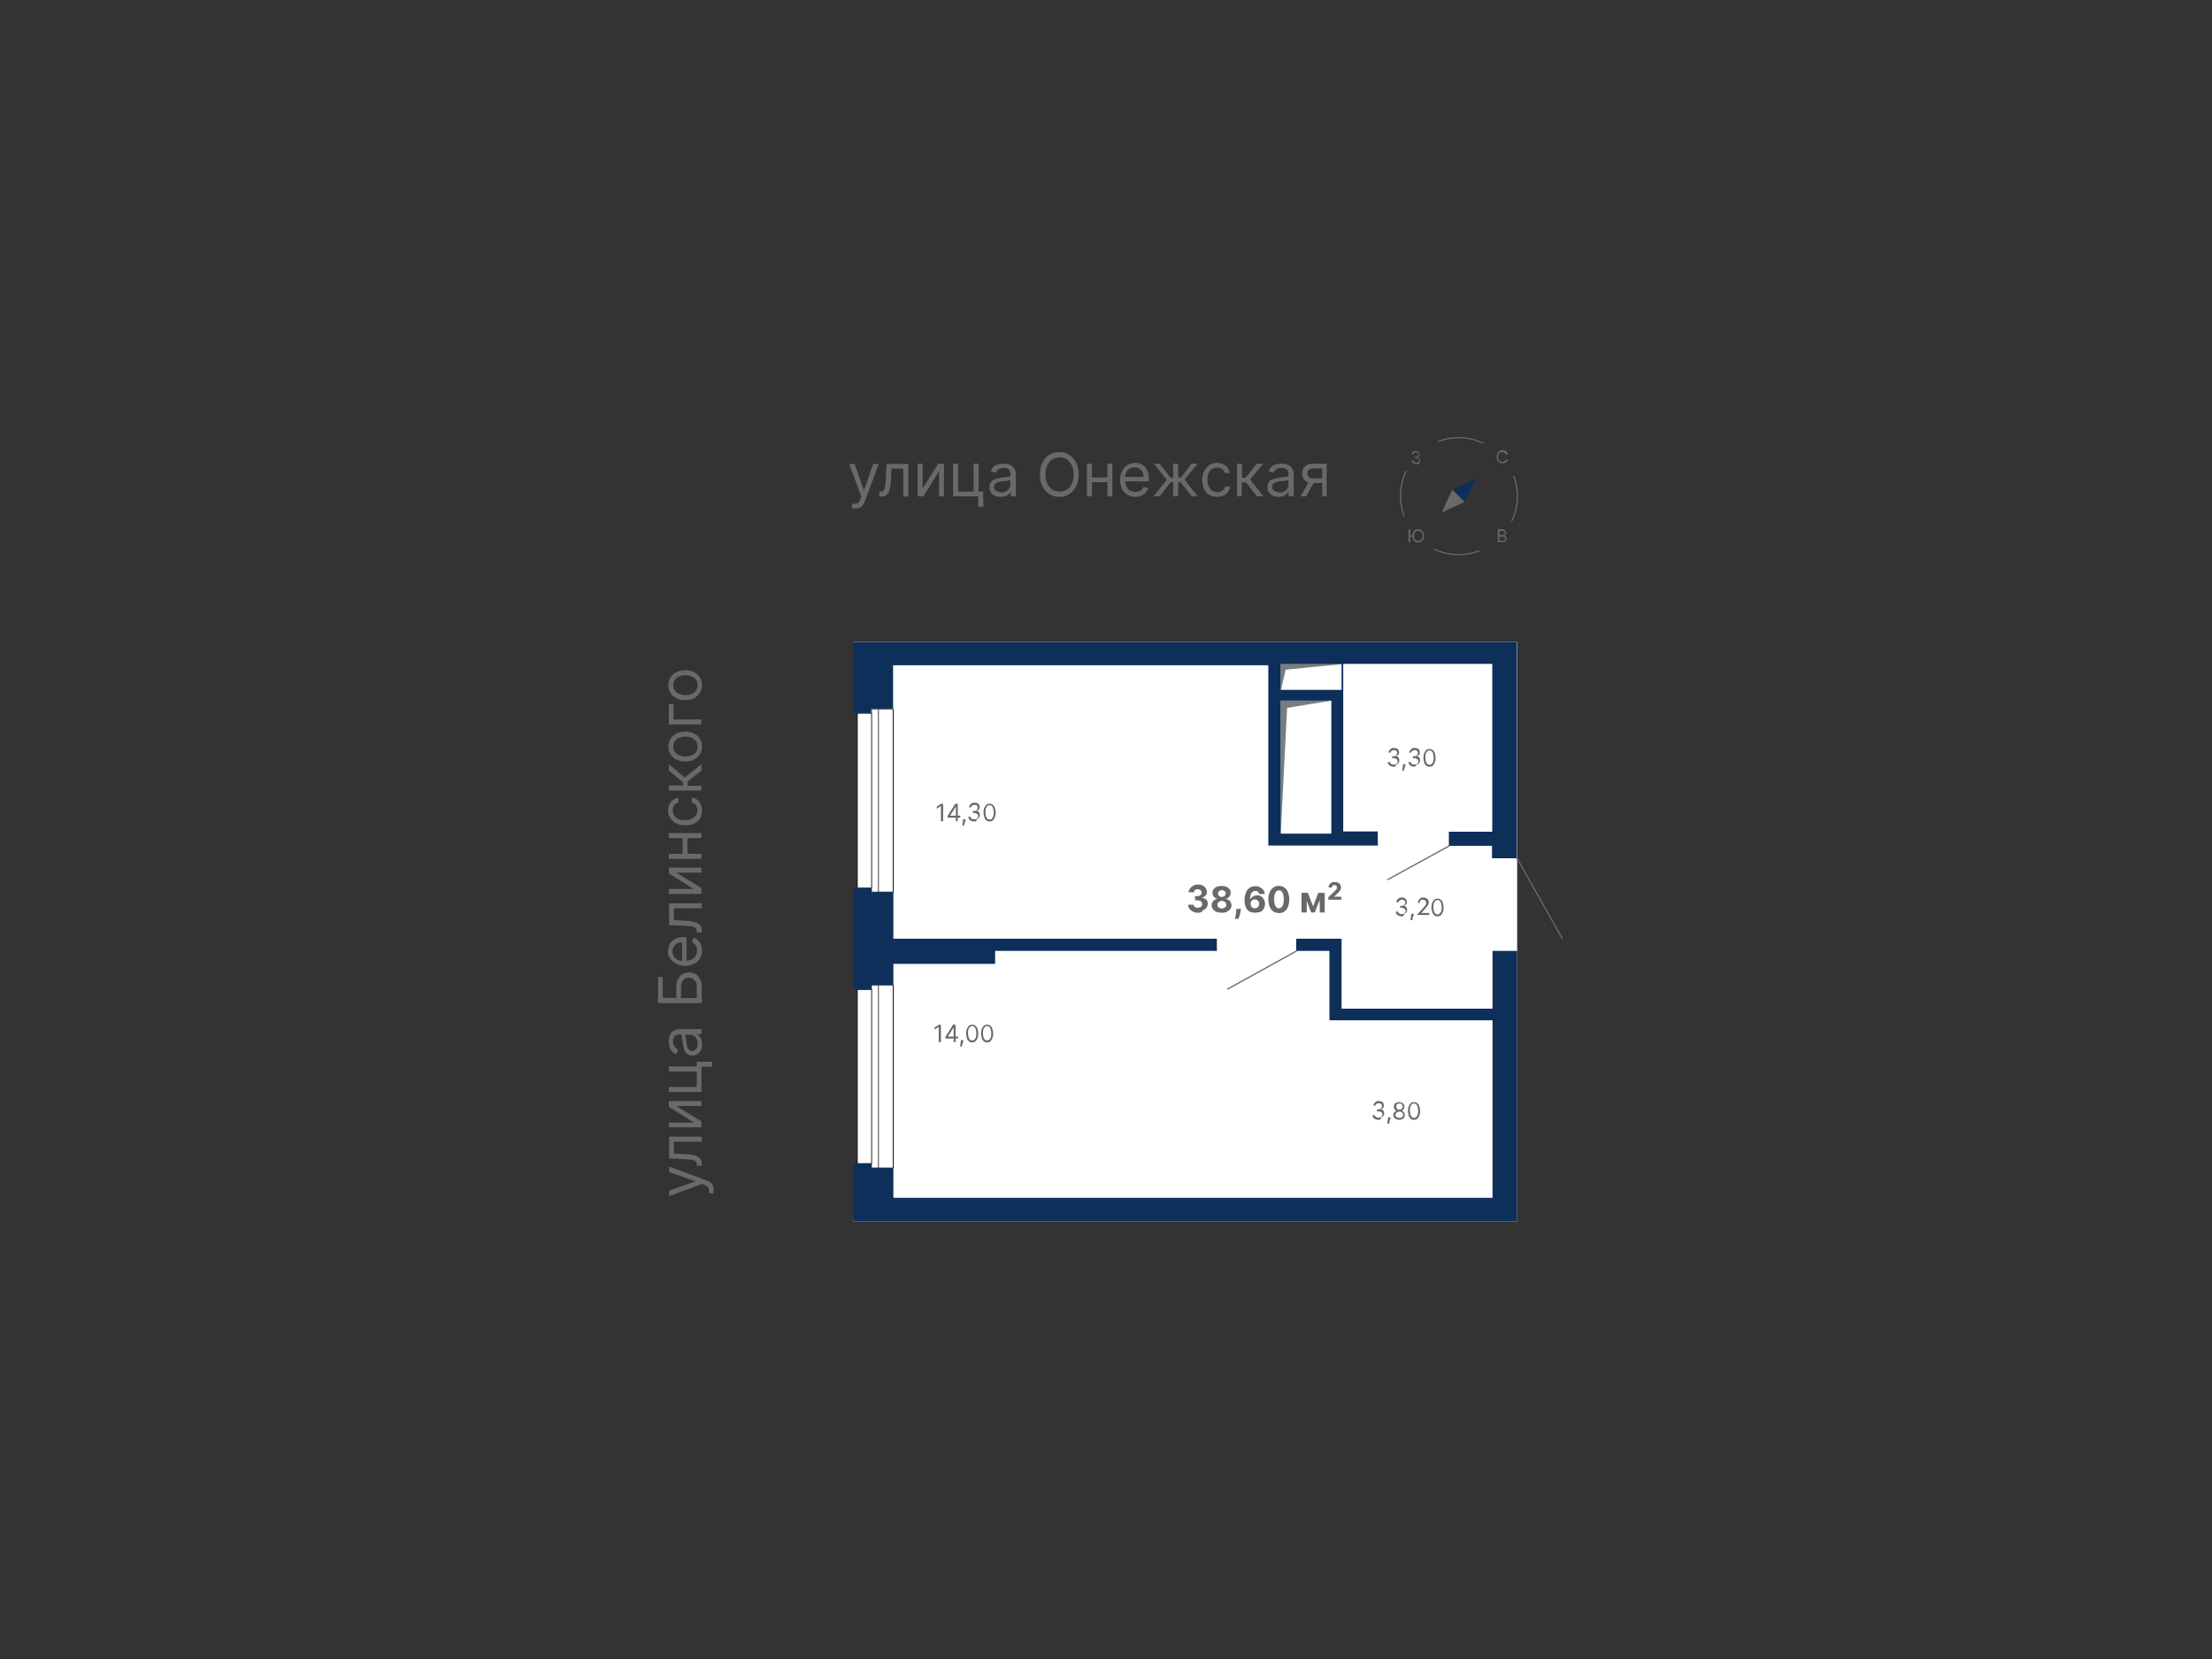 <?xml version="1.0" encoding="utf-8"?>
<!-- Generator: Adobe Illustrator 26.0.3, SVG Export Plug-In . SVG Version: 6.00 Build 0)  -->
<svg xmlns="http://www.w3.org/2000/svg" xmlns:xlink="http://www.w3.org/1999/xlink" version="1.1" id="Слой_1" x="0px" y="0px" viewBox="0 0 800 600" style="enable-background:new 0 0 800 600;" xml:space="preserve" width="800" height="600">
<rect x="0" y="0" width="800" height="600" fill="#333333" stroke="none"/>
<style type="text/css">
	.st0{fill-rule:evenodd;clip-rule:evenodd;fill:#FFFFFF;}
	.st1{fill-rule:evenodd;clip-rule:evenodd;fill:#7C7C7C;}
	.st2{fill-rule:evenodd;clip-rule:evenodd;fill:#0D2F59;}
	.st3{fill-rule:evenodd;clip-rule:evenodd;fill:#696969;}
	.st4{fill:#696969;}
	.st5{enable-background:new    ;}
</style>
<g id="_x31_8-31_этаж">
	<g id="_x31_к_38_x2C_6_00000054249668136070660890000017105102792821648022_">
		<polyline class="st0" points="548.7,441.7 308.7,441.7 310.1,420.8 310.1,258.1 308.7,232.2 548.7,232.2 548.7,441.7   "/>
		<polyline class="st0" points="323.1,422.4 317.7,422.4 317.7,356.2 323.1,356.2 323.1,422.4   "/>
		<path d="M323.1,422.5h-5.3c-0.1,0-0.1,0-0.1-0.1v-66.1c0-0.1,0-0.1,0.1-0.1h5.3c0.1,0,0.1,0,0.1,0.1v66.1    C323.2,422.4,323.1,422.5,323.1,422.5z M317.8,422.3h5.1v-65.9h-5.1V422.3z"/>
		<polyline class="st0" points="317.7,356.2 317.7,422.4 315.2,422.4 315.2,356.2 317.7,356.2   "/>
		<path d="M317.7,422.5h-2.5c-0.1,0-0.1,0-0.1-0.1v-66.1c0-0.1,0-0.1,0.1-0.1h2.5c0.1,0,0.1,0,0.1,0.1v66.1    C317.8,422.4,317.8,422.5,317.7,422.5z M315.3,422.3h2.3v-65.9h-2.3V422.3z"/>
		<polyline class="st0" points="315.2,420.8 310.1,420.8 310.1,357.8 315.2,357.8 315.2,420.8   "/>
		<path d="M315.2,420.9h-5.1c-0.1,0-0.1,0-0.1-0.1v-63c0-0.1,0-0.1,0.1-0.1h5.1c0.1,0,0.1,0,0.1,0.1v63    C315.3,420.8,315.3,420.9,315.2,420.9z M310.2,420.7h4.9v-62.7h-4.9V420.7z"/>
		<polyline class="st0" points="323.1,322.6 317.7,322.6 317.7,256.5 323.1,256.5 323.1,322.6   "/>
		<path d="M323.1,322.7h-5.3c-0.1,0-0.1,0-0.1-0.1v-66.1c0-0.1,0-0.1,0.1-0.1h5.3c0.1,0,0.1,0,0.1,0.1v66.1    C323.2,322.7,323.1,322.7,323.1,322.7z M317.8,322.5h5.1v-65.9h-5.1V322.5z"/>
		<polyline class="st0" points="317.7,256.5 317.7,322.6 315.2,322.6 315.2,256.5 317.7,256.5   "/>
		<path d="M317.7,322.7h-2.5c-0.1,0-0.1,0-0.1-0.1v-66.1c0-0.1,0-0.1,0.1-0.1h2.5c0.1,0,0.1,0,0.1,0.1v66.1    C317.8,322.7,317.8,322.7,317.7,322.7z M315.3,322.5h2.3v-65.9h-2.3V322.5z"/>
		<polyline class="st0" points="315.2,321.1 310.1,321.1 310.1,258.1 315.2,258.1 315.2,321.1   "/>
		<path d="M315.2,321.2h-5.1c-0.1,0-0.1,0-0.1-0.1v-63.1c0,0,0,0,0,0c0,0,0,0,0,0c0-0.1,0-0.1,0.1-0.1h5.1c0.1,0,0.1,0,0.1,0.1v63.1    c0,0,0,0,0,0c0,0,0,0,0,0C315.3,321.2,315.3,321.2,315.2,321.2z M310.2,321h4.9v-62.9h-4.9V321z"/>
		<polyline class="st1" points="485.2,240.2 465,242.2 463.2,249.8 463.2,240.2 485.2,240.2   "/>
		<polyline class="st1" points="481.5,253.4 465.5,256 463.2,301.5 463.2,253.4 481.5,253.4   "/>
		<polyline class="st2" points="533.6,173.2 529.7,181.5 525.2,177.1 533.6,173.2   "/>
		<polyline class="st3" points="521.4,185.4 525.2,177.1 529.7,181.5 521.4,185.4   "/>
		<path class="st4" d="M565,339.6c-0.1,0-0.2,0-0.2-0.1l-16.3-28.9c-0.1-0.1,0-0.3,0.1-0.3c0.1-0.1,0.3,0,0.3,0.1l16.3,28.9    c0.1,0.1,0,0.3-0.1,0.3C565.1,339.6,565,339.6,565,339.6z"/>
		<path class="st4" d="M501.9,318.3c-0.1,0-0.2,0-0.2-0.1c-0.1-0.1,0-0.3,0.1-0.3l22.1-12.1c0.1-0.1,0.3,0,0.3,0.1    c0.1,0.1,0,0.3-0.1,0.3L502,318.3C502,318.3,501.9,318.3,501.9,318.3z"/>
		<path class="st4" d="M444,357.9c-0.1,0-0.2,0-0.2-0.1c-0.1-0.1,0-0.3,0.1-0.3l24.8-13.7c0.1-0.1,0.3,0,0.3,0.1    c0.1,0.1,0,0.3-0.1,0.3l-24.8,13.7C444.1,357.9,444.1,357.9,444,357.9z"/>
		<path class="st4" d="M507.8,186.9c-0.1,0-0.2-0.1-0.2-0.2c-2-5.4-1.7-11.2,0.7-16.3c0.1-0.1,0.2-0.2,0.3-0.1s0.2,0.2,0.1,0.3    c-2.4,5.1-2.6,10.7-0.7,16C508,186.7,508,186.8,507.8,186.9C507.8,186.9,507.8,186.9,507.8,186.9z"/>
		<path class="st4" d="M536.5,160.5C536.5,160.5,536.5,160.5,536.5,160.5c-5.2-2.4-10.8-2.6-16.1-0.7c-0.1,0-0.3,0-0.3-0.1    c0-0.1,0-0.3,0.1-0.3c5.3-2,11.1-1.7,16.3,0.7c0.1,0.1,0.2,0.2,0.1,0.3C536.7,160.5,536.6,160.5,536.5,160.5z"/>
		<path class="st4" d="M527.6,200.8c-3.1,0-6.1-0.7-9-2c-0.1-0.1-0.2-0.2-0.1-0.3c0.1-0.1,0.2-0.2,0.3-0.1c5.1,2.4,10.7,2.6,16,0.7    c0.1,0,0.3,0,0.3,0.1c0,0.1,0,0.3-0.1,0.3C532.6,200.4,530.1,200.8,527.6,200.8z"/>
		<path class="st4" d="M546.8,188.6C546.7,188.6,546.7,188.6,546.8,188.6c-0.2-0.1-0.3-0.2-0.2-0.3c2.4-5.1,2.6-10.7,0.7-16    c0-0.1,0-0.3,0.1-0.3c0.1,0,0.3,0,0.3,0.1c2,5.4,1.7,11.2-0.7,16.3C546.9,188.5,546.8,188.6,546.8,188.6z"/>
		<polyline class="st2" points="308.7,321.1 308.8,321.1 315.2,321.1 315.2,322.6 323.1,322.6 323.1,339.5 359.9,339.5 440.1,339.5     440.1,340.1 440.1,343.9 359.9,343.9 359.9,348.6 323.1,348.6 323.1,356.2 315.2,356.2 315.2,357.8 310.1,357.8 310.1,357.9     308.8,357.9 308.7,357.9 308.7,321.1   "/>
		<path class="st2" d="M463.2,301.5h18.3v-48.1h-18.3V301.5 M463.2,240.2L463.2,240.2v9.3h18.3h3.7v-9.3H463.2 M308.7,232.2h112.7    H432l0,0h3.7h20.5h92.4v69.3v8.9h-8.3h-0.7v-4.5H524v-4.4v-0.7h15.7v-60.7h-53.9v9.3v3.2v48.1h12.5v0.7v4.4h-16.9h-18.3h-4.4    v-65.2h-38.1h-97.6v15.7h-7.9v1.6h-5.1h-1.5V232.2"/>
		<polyline class="st2" points="315.2,420.8 315.2,422.4 323.1,422.4 323.1,433.2 524,433.2 539.8,433.2 539.8,369.2 539.8,369     480.8,369 480.8,364.8 480.8,343.9 476.7,343.9 468.8,343.9 468.8,340.1 468.8,339.5 476.7,339.5 485.2,339.5 485.2,343.3     485.2,364.8 539.8,364.8 539.8,343.9 540.5,343.9 548.7,343.9 548.7,393.7 548.7,441.7 540.5,441.7 524,441.7 308.7,441.7     308.7,433.4 308.7,420.8 315.2,420.8   "/>
		<g class="st5">
			<path class="st4" d="M340.3,370.6v6.3h-0.8v-5.5h0l-1.5,1v-0.8l1.6-1H340.3z"/>
		</g>
		<g class="st5">
			<path class="st4" d="M341.9,375.6V375l2.8-4.4h0.5v1h-0.3l-2.1,3.3v0h3.7v0.7H341.9z M344.9,376.9v-1.5v-0.3v-4.5h0.7v6.3H344.9z     "/>
		</g>
		<g class="st5">
			<path class="st4" d="M348.4,376.1l0,0.3c0,0.2-0.1,0.5-0.2,0.7c-0.1,0.3-0.1,0.5-0.2,0.8s-0.1,0.4-0.2,0.6h-0.6     c0-0.1,0.1-0.3,0.1-0.5s0.1-0.5,0.1-0.7s0.1-0.5,0.1-0.8l0-0.3H348.4z"/>
		</g>
		<g class="st5">
			<path class="st4" d="M351.6,377c-0.5,0-0.9-0.1-1.2-0.4s-0.6-0.6-0.7-1.1s-0.3-1.1-0.3-1.7c0-0.7,0.1-1.3,0.3-1.7     c0.2-0.5,0.4-0.8,0.7-1.1c0.3-0.3,0.7-0.4,1.2-0.4s0.9,0.1,1.2,0.4c0.3,0.3,0.6,0.6,0.7,1.1c0.2,0.5,0.3,1.1,0.3,1.7     c0,0.7-0.1,1.3-0.3,1.7c-0.2,0.5-0.4,0.8-0.7,1.1S352.1,377,351.6,377z M351.6,376.3c0.5,0,0.8-0.2,1.1-0.7     c0.3-0.4,0.4-1.1,0.4-1.9c0-0.5-0.1-1-0.2-1.4c-0.1-0.4-0.3-0.7-0.5-0.9c-0.2-0.2-0.5-0.3-0.8-0.3c-0.5,0-0.8,0.2-1.1,0.7     c-0.3,0.4-0.4,1.1-0.4,1.9c0,0.5,0.1,1,0.2,1.4c0.1,0.4,0.3,0.7,0.5,0.9S351.3,376.3,351.6,376.3z"/>
			<path class="st4" d="M357,377c-0.5,0-0.9-0.1-1.2-0.4s-0.6-0.6-0.7-1.1s-0.3-1.1-0.3-1.7c0-0.7,0.1-1.3,0.3-1.7     c0.2-0.5,0.4-0.8,0.7-1.1c0.3-0.3,0.7-0.4,1.2-0.4s0.9,0.1,1.2,0.4c0.3,0.3,0.6,0.6,0.7,1.1c0.2,0.5,0.3,1.1,0.3,1.7     c0,0.7-0.1,1.3-0.3,1.7c-0.2,0.5-0.4,0.8-0.7,1.1S357.5,377,357,377z M357,376.3c0.5,0,0.8-0.2,1.1-0.7c0.3-0.4,0.4-1.1,0.4-1.9     c0-0.5-0.1-1-0.2-1.4c-0.1-0.4-0.3-0.7-0.5-0.9c-0.2-0.2-0.5-0.3-0.8-0.3c-0.5,0-0.8,0.2-1.1,0.7c-0.3,0.4-0.4,1.1-0.4,1.9     c0,0.5,0.1,1,0.2,1.4c0.1,0.4,0.3,0.7,0.5,0.9S356.7,376.3,357,376.3z"/>
		</g>
		<g class="st5">
			<path class="st4" d="M498.6,405c-0.4,0-0.8-0.1-1.1-0.2c-0.3-0.1-0.6-0.3-0.8-0.6c-0.2-0.2-0.3-0.5-0.3-0.9h0.8     c0,0.2,0.1,0.4,0.2,0.5s0.3,0.3,0.5,0.3c0.2,0.1,0.4,0.1,0.7,0.1c0.3,0,0.5,0,0.7-0.1c0.2-0.1,0.4-0.2,0.5-0.4     c0.1-0.2,0.2-0.4,0.2-0.6c0-0.2-0.1-0.4-0.2-0.6c-0.1-0.2-0.3-0.3-0.5-0.4c-0.2-0.1-0.5-0.2-0.8-0.2H498v-0.7h0.5     c0.2,0,0.5,0,0.7-0.1s0.3-0.2,0.4-0.4c0.1-0.2,0.2-0.4,0.2-0.6c0-0.2,0-0.4-0.1-0.6c-0.1-0.2-0.2-0.3-0.4-0.4s-0.4-0.1-0.6-0.1     c-0.2,0-0.4,0-0.6,0.1s-0.3,0.2-0.5,0.3c-0.1,0.1-0.2,0.3-0.2,0.5h-0.7c0-0.3,0.1-0.6,0.3-0.9c0.2-0.2,0.4-0.4,0.7-0.6     s0.6-0.2,1-0.2c0.4,0,0.7,0.1,1,0.2s0.5,0.4,0.6,0.6s0.2,0.5,0.2,0.8c0,0.4-0.1,0.7-0.3,0.9c-0.2,0.2-0.4,0.4-0.8,0.5v0     c0.4,0.1,0.7,0.2,0.9,0.5c0.2,0.3,0.3,0.6,0.3,1c0,0.3-0.1,0.6-0.3,0.9c-0.2,0.3-0.4,0.5-0.8,0.6C499.4,404.9,499,405,498.6,405z     "/>
		</g>
		<g class="st5">
			<path class="st4" d="M502.9,404l0,0.3c0,0.2-0.1,0.5-0.2,0.7c-0.1,0.3-0.1,0.5-0.2,0.8s-0.1,0.4-0.2,0.6h-0.6     c0-0.1,0.1-0.3,0.1-0.5s0.1-0.5,0.1-0.7c0-0.3,0.1-0.5,0.1-0.8l0-0.3H502.9z"/>
		</g>
		<g class="st5">
			<path class="st4" d="M506.1,405c-0.4,0-0.8-0.1-1.1-0.2c-0.3-0.2-0.6-0.4-0.8-0.6c-0.2-0.3-0.3-0.6-0.3-0.9c0-0.3,0-0.5,0.2-0.7     c0.1-0.2,0.3-0.4,0.4-0.6c0.2-0.2,0.4-0.2,0.6-0.3v0c-0.3-0.1-0.5-0.2-0.7-0.5s-0.3-0.6-0.3-0.9c0-0.3,0.1-0.6,0.2-0.9     c0.2-0.3,0.4-0.5,0.7-0.6c0.3-0.1,0.6-0.2,1-0.2c0.4,0,0.7,0.1,1,0.2c0.3,0.1,0.5,0.3,0.7,0.6c0.2,0.3,0.2,0.5,0.2,0.9     c0,0.3-0.1,0.6-0.3,0.9s-0.4,0.4-0.7,0.5v0c0.2,0,0.4,0.1,0.6,0.3c0.2,0.2,0.3,0.3,0.4,0.6c0.1,0.2,0.2,0.5,0.2,0.7     c0,0.3-0.1,0.6-0.3,0.9c-0.2,0.3-0.4,0.5-0.8,0.6S506.5,405,506.1,405z M506.1,404.3c0.3,0,0.5,0,0.7-0.1     c0.2-0.1,0.4-0.2,0.5-0.4c0.1-0.2,0.2-0.4,0.2-0.6c0-0.2-0.1-0.4-0.2-0.6c-0.1-0.2-0.3-0.3-0.5-0.4c-0.2-0.1-0.4-0.2-0.7-0.2     c-0.3,0-0.5,0.1-0.7,0.2c-0.2,0.1-0.4,0.2-0.5,0.4c-0.1,0.2-0.2,0.4-0.2,0.6c0,0.2,0.1,0.4,0.2,0.6c0.1,0.2,0.3,0.3,0.5,0.4     C505.5,404.3,505.8,404.3,506.1,404.3z M506.1,401.3c0.2,0,0.4,0,0.6-0.1s0.3-0.2,0.4-0.4c0.1-0.2,0.2-0.4,0.2-0.6     c0-0.2-0.1-0.4-0.2-0.6c-0.1-0.2-0.2-0.3-0.4-0.4c-0.2-0.1-0.4-0.1-0.6-0.1c-0.2,0-0.4,0-0.6,0.1c-0.2,0.1-0.3,0.2-0.4,0.4     c-0.1,0.2-0.1,0.3-0.1,0.6c0,0.2,0,0.4,0.1,0.6c0.1,0.2,0.2,0.3,0.4,0.4C505.6,401.3,505.8,401.3,506.1,401.3z"/>
			<path class="st4" d="M511.4,405c-0.5,0-0.9-0.1-1.2-0.4s-0.6-0.6-0.7-1.1s-0.3-1.1-0.3-1.7c0-0.7,0.1-1.3,0.3-1.7     c0.2-0.5,0.4-0.8,0.7-1.1c0.3-0.3,0.7-0.4,1.2-0.4s0.8,0.1,1.2,0.4c0.3,0.3,0.6,0.6,0.7,1.1c0.2,0.5,0.3,1.1,0.3,1.7     c0,0.7-0.1,1.3-0.3,1.7c-0.2,0.5-0.4,0.8-0.7,1.1S511.9,405,511.4,405z M511.4,404.3c0.5,0,0.8-0.2,1.1-0.7     c0.3-0.4,0.4-1.1,0.4-1.9c0-0.5-0.1-1-0.2-1.4c-0.1-0.4-0.3-0.7-0.5-0.9s-0.5-0.3-0.8-0.3c-0.5,0-0.8,0.2-1.1,0.7     c-0.3,0.4-0.4,1.1-0.4,1.9c0,0.5,0.1,1,0.2,1.4c0.1,0.4,0.3,0.7,0.5,0.9S511.1,404.3,511.4,404.3z"/>
		</g>
		<g class="st5">
			<path class="st4" d="M507,331.4c-0.4,0-0.8-0.1-1.1-0.2c-0.3-0.1-0.6-0.3-0.8-0.6c-0.2-0.2-0.3-0.5-0.3-0.9h0.8     c0,0.2,0.1,0.4,0.2,0.5s0.3,0.3,0.5,0.3c0.2,0.1,0.4,0.1,0.7,0.1c0.3,0,0.5,0,0.7-0.1c0.2-0.1,0.4-0.2,0.5-0.4     c0.1-0.2,0.2-0.4,0.2-0.6c0-0.2-0.1-0.4-0.2-0.6c-0.1-0.2-0.3-0.3-0.5-0.4c-0.2-0.1-0.5-0.2-0.8-0.2h-0.5v-0.7h0.5     c0.2,0,0.5,0,0.7-0.1s0.3-0.2,0.4-0.4c0.1-0.2,0.2-0.4,0.2-0.6c0-0.2,0-0.4-0.1-0.6c-0.1-0.2-0.2-0.3-0.4-0.4s-0.4-0.1-0.6-0.1     c-0.2,0-0.4,0-0.6,0.1s-0.3,0.2-0.5,0.3c-0.1,0.1-0.2,0.3-0.2,0.5H505c0-0.3,0.1-0.6,0.3-0.9c0.2-0.2,0.4-0.4,0.7-0.6     s0.6-0.2,1-0.2c0.4,0,0.7,0.1,1,0.2s0.5,0.4,0.6,0.6s0.2,0.5,0.2,0.8c0,0.4-0.1,0.7-0.3,0.9c-0.2,0.2-0.4,0.4-0.8,0.5v0     c0.4,0.1,0.7,0.2,0.9,0.5c0.2,0.3,0.3,0.6,0.3,1c0,0.3-0.1,0.6-0.3,0.9c-0.2,0.3-0.4,0.5-0.8,0.6     C507.8,331.3,507.4,331.4,507,331.4z"/>
		</g>
		<g class="st5">
			<path class="st4" d="M511.3,330.4l0,0.3c0,0.2-0.1,0.5-0.2,0.7s-0.1,0.5-0.2,0.8s-0.1,0.4-0.2,0.6h-0.6c0-0.1,0.1-0.3,0.1-0.5     s0.1-0.5,0.1-0.7c0-0.3,0.1-0.5,0.1-0.8l0-0.3H511.3z"/>
			<path class="st4" d="M512.6,331.3v-0.6l2.1-2.3c0.2-0.3,0.4-0.5,0.6-0.7c0.2-0.2,0.3-0.4,0.4-0.6s0.1-0.4,0.1-0.6     c0-0.2-0.1-0.4-0.2-0.6c-0.1-0.2-0.2-0.3-0.4-0.4c-0.2-0.1-0.4-0.1-0.6-0.1c-0.2,0-0.5,0-0.6,0.1c-0.2,0.1-0.3,0.2-0.4,0.4     c-0.1,0.2-0.1,0.4-0.1,0.6h-0.7c0-0.4,0.1-0.7,0.3-1c0.2-0.3,0.4-0.5,0.7-0.7c0.3-0.2,0.6-0.2,1-0.2s0.7,0.1,1,0.2     c0.3,0.2,0.5,0.4,0.7,0.6c0.2,0.3,0.2,0.6,0.2,0.9c0,0.2,0,0.5-0.1,0.7c-0.1,0.2-0.2,0.5-0.4,0.7c-0.2,0.3-0.5,0.6-0.8,1     l-1.4,1.5v0h2.9v0.7H512.6z"/>
			<path class="st4" d="M519.9,331.4c-0.5,0-0.9-0.1-1.2-0.4c-0.3-0.3-0.6-0.6-0.7-1.1s-0.3-1.1-0.3-1.7c0-0.7,0.1-1.3,0.3-1.7     c0.2-0.5,0.4-0.8,0.7-1.1c0.3-0.3,0.7-0.4,1.2-0.4s0.8,0.1,1.2,0.4c0.3,0.3,0.6,0.6,0.7,1.1c0.2,0.5,0.3,1.1,0.3,1.7     c0,0.7-0.1,1.3-0.3,1.7c-0.2,0.5-0.4,0.8-0.7,1.1C520.8,331.3,520.4,331.4,519.9,331.4z M519.9,330.7c0.5,0,0.8-0.2,1.1-0.7     c0.3-0.4,0.4-1.1,0.4-1.9c0-0.5-0.1-1-0.2-1.4c-0.1-0.4-0.3-0.7-0.5-0.9c-0.2-0.2-0.5-0.3-0.8-0.3c-0.5,0-0.8,0.2-1.1,0.7     c-0.3,0.4-0.4,1.1-0.4,1.9c0,0.5,0.1,1,0.2,1.4c0.1,0.4,0.3,0.7,0.5,0.9C519.3,330.6,519.6,330.7,519.9,330.7z"/>
		</g>
		<g class="st5">
			<path class="st4" d="M341.1,290.7v6.3h-0.8v-5.5h0l-1.5,1v-0.8l1.6-1H341.1z"/>
		</g>
		<g class="st5">
			<path class="st4" d="M342.7,295.7v-0.6l2.8-4.4h0.5v1h-0.3l-2.1,3.3v0h3.7v0.7H342.7z M345.7,297v-1.5v-0.3v-4.5h0.7v6.3H345.7z"/>
		</g>
		<g class="st5">
			<path class="st4" d="M349.2,296.2l0,0.3c0,0.2-0.1,0.5-0.2,0.7c-0.1,0.3-0.1,0.5-0.2,0.8s-0.1,0.4-0.2,0.6h-0.6     c0-0.1,0.1-0.3,0.1-0.5s0.1-0.5,0.1-0.7s0.1-0.5,0.1-0.8l0-0.3H349.2z"/>
		</g>
		<g class="st5">
			<path class="st4" d="M352.4,297.1c-0.4,0-0.8-0.1-1.1-0.2c-0.3-0.1-0.6-0.3-0.8-0.6s-0.3-0.5-0.3-0.9h0.8c0,0.2,0.1,0.4,0.2,0.5     c0.1,0.1,0.3,0.3,0.5,0.3c0.2,0.1,0.4,0.1,0.7,0.1c0.3,0,0.5,0,0.7-0.1c0.2-0.1,0.4-0.2,0.5-0.4c0.1-0.2,0.2-0.4,0.2-0.6     c0-0.2-0.1-0.4-0.2-0.6c-0.1-0.2-0.3-0.3-0.5-0.4c-0.2-0.1-0.5-0.2-0.8-0.2h-0.5v-0.7h0.5c0.2,0,0.5,0,0.7-0.1     c0.2-0.1,0.3-0.2,0.4-0.4c0.1-0.2,0.2-0.4,0.2-0.6c0-0.2,0-0.4-0.1-0.6s-0.2-0.3-0.4-0.4c-0.2-0.1-0.4-0.1-0.6-0.1     c-0.2,0-0.4,0-0.6,0.1c-0.2,0.1-0.3,0.2-0.5,0.3c-0.1,0.1-0.2,0.3-0.2,0.5h-0.7c0-0.3,0.1-0.6,0.3-0.9c0.2-0.2,0.4-0.4,0.7-0.6     s0.6-0.2,1-0.2c0.4,0,0.7,0.1,1,0.2s0.5,0.4,0.6,0.6s0.2,0.5,0.2,0.8c0,0.4-0.1,0.7-0.3,0.9c-0.2,0.2-0.4,0.4-0.8,0.5v0     c0.4,0.1,0.7,0.2,0.9,0.5c0.2,0.3,0.3,0.6,0.3,1c0,0.3-0.1,0.6-0.3,0.9c-0.2,0.3-0.4,0.5-0.8,0.6     C353.2,297,352.9,297.1,352.4,297.1z"/>
			<path class="st4" d="M357.9,297.1c-0.5,0-0.9-0.1-1.2-0.4s-0.6-0.6-0.7-1.1s-0.3-1.1-0.3-1.7c0-0.7,0.1-1.3,0.3-1.7     c0.2-0.5,0.4-0.8,0.7-1.1c0.3-0.3,0.7-0.4,1.2-0.4s0.9,0.1,1.2,0.4c0.3,0.3,0.6,0.6,0.7,1.1c0.2,0.5,0.3,1.1,0.3,1.7     c0,0.7-0.1,1.3-0.3,1.7c-0.2,0.5-0.4,0.8-0.7,1.1S358.3,297.1,357.9,297.1z M357.9,296.4c0.5,0,0.8-0.2,1.1-0.7     c0.3-0.4,0.4-1.1,0.4-1.9c0-0.5-0.1-1-0.2-1.4c-0.1-0.4-0.3-0.7-0.5-0.9c-0.2-0.2-0.5-0.3-0.8-0.3c-0.5,0-0.8,0.2-1.1,0.7     c-0.3,0.4-0.4,1.1-0.4,1.9c0,0.5,0.1,1,0.2,1.4c0.1,0.4,0.3,0.7,0.5,0.9S357.6,296.4,357.9,296.4z"/>
		</g>
		<g class="st5">
			<path class="st4" d="M504.1,277.3c-0.4,0-0.8-0.1-1.1-0.2c-0.3-0.1-0.6-0.3-0.8-0.6c-0.2-0.2-0.3-0.5-0.3-0.9h0.8     c0,0.2,0.1,0.4,0.2,0.5s0.3,0.3,0.5,0.3c0.2,0.1,0.4,0.1,0.7,0.1c0.3,0,0.5,0,0.7-0.1c0.2-0.1,0.4-0.2,0.5-0.4     c0.1-0.2,0.2-0.4,0.2-0.6c0-0.2-0.1-0.4-0.2-0.6c-0.1-0.2-0.3-0.3-0.5-0.4c-0.2-0.1-0.5-0.2-0.8-0.2h-0.5v-0.7h0.5     c0.2,0,0.5,0,0.7-0.1s0.3-0.2,0.4-0.4c0.1-0.2,0.2-0.4,0.2-0.6c0-0.2,0-0.4-0.1-0.6c-0.1-0.2-0.2-0.3-0.4-0.4s-0.4-0.1-0.6-0.1     c-0.2,0-0.4,0-0.6,0.1s-0.3,0.2-0.5,0.3c-0.1,0.1-0.2,0.3-0.2,0.5h-0.7c0-0.3,0.1-0.6,0.3-0.9c0.2-0.2,0.4-0.4,0.7-0.6     s0.6-0.2,1-0.2c0.4,0,0.7,0.1,1,0.2s0.5,0.4,0.6,0.6s0.2,0.5,0.2,0.8c0,0.4-0.1,0.7-0.3,0.9c-0.2,0.2-0.4,0.4-0.8,0.5v0     c0.4,0.1,0.7,0.2,0.9,0.5c0.2,0.3,0.3,0.6,0.3,1c0,0.3-0.1,0.6-0.3,0.9c-0.2,0.3-0.4,0.5-0.8,0.6     C504.8,277.2,504.5,277.3,504.1,277.3z"/>
		</g>
		<g class="st5">
			<path class="st4" d="M508.3,276.3l0,0.3c0,0.2-0.1,0.5-0.2,0.7s-0.1,0.5-0.2,0.8c-0.1,0.2-0.1,0.4-0.2,0.6h-0.6     c0-0.1,0.1-0.3,0.1-0.5s0.1-0.5,0.1-0.7s0.1-0.5,0.1-0.8l0-0.3H508.3z"/>
		</g>
		<g class="st5">
			<path class="st4" d="M511.6,277.3c-0.4,0-0.8-0.1-1.1-0.2c-0.3-0.1-0.6-0.3-0.8-0.6c-0.2-0.2-0.3-0.5-0.3-0.9h0.8     c0,0.2,0.1,0.4,0.2,0.5c0.1,0.1,0.3,0.3,0.5,0.3c0.2,0.1,0.4,0.1,0.7,0.1c0.3,0,0.5,0,0.7-0.1c0.2-0.1,0.4-0.2,0.5-0.4     c0.1-0.2,0.2-0.4,0.2-0.6c0-0.2-0.1-0.4-0.2-0.6s-0.3-0.3-0.5-0.4s-0.5-0.2-0.8-0.2h-0.5v-0.7h0.5c0.2,0,0.5,0,0.7-0.1     c0.2-0.1,0.3-0.2,0.4-0.4c0.1-0.2,0.2-0.4,0.2-0.6c0-0.2,0-0.4-0.1-0.6c-0.1-0.2-0.2-0.3-0.4-0.4c-0.2-0.1-0.4-0.1-0.6-0.1     c-0.2,0-0.4,0-0.6,0.1c-0.2,0.1-0.3,0.2-0.5,0.3c-0.1,0.1-0.2,0.3-0.2,0.5h-0.7c0-0.3,0.1-0.6,0.3-0.9c0.2-0.2,0.4-0.4,0.7-0.6     s0.6-0.2,1-0.2c0.4,0,0.7,0.1,1,0.2s0.5,0.4,0.6,0.6s0.2,0.5,0.2,0.8c0,0.4-0.1,0.7-0.3,0.9c-0.2,0.2-0.4,0.4-0.8,0.5v0     c0.4,0.1,0.7,0.2,0.9,0.5c0.2,0.3,0.3,0.6,0.3,1c0,0.3-0.1,0.6-0.3,0.9c-0.2,0.3-0.4,0.5-0.8,0.6S512,277.3,511.6,277.3z"/>
			<path class="st4" d="M517,277.3c-0.5,0-0.9-0.1-1.2-0.4s-0.6-0.6-0.7-1.1s-0.3-1.1-0.3-1.7c0-0.7,0.1-1.3,0.3-1.7     c0.2-0.5,0.4-0.8,0.7-1.1c0.3-0.3,0.7-0.4,1.2-0.4s0.8,0.1,1.2,0.4c0.3,0.3,0.6,0.6,0.7,1.1c0.2,0.5,0.3,1.1,0.3,1.7     c0,0.7-0.1,1.3-0.3,1.7c-0.2,0.5-0.4,0.8-0.7,1.1S517.4,277.3,517,277.3z M517,276.6c0.5,0,0.8-0.2,1.1-0.7     c0.3-0.4,0.4-1.1,0.4-1.9c0-0.5-0.1-1-0.2-1.4c-0.1-0.4-0.3-0.7-0.5-0.9s-0.5-0.3-0.8-0.3c-0.5,0-0.8,0.2-1.1,0.7     c-0.3,0.4-0.4,1.1-0.4,1.9c0,0.5,0.1,1,0.2,1.4c0.1,0.4,0.3,0.7,0.5,0.9S516.7,276.6,517,276.6z"/>
		</g>
		<g class="st5">
			<path class="st4" d="M433.3,330.1c-0.7,0-1.3-0.1-1.8-0.4c-0.5-0.2-1-0.6-1.3-1c-0.3-0.4-0.5-0.9-0.5-1.5h2     c0,0.2,0.1,0.4,0.2,0.6c0.1,0.2,0.3,0.3,0.6,0.4c0.2,0.1,0.5,0.1,0.8,0.1c0.3,0,0.6-0.1,0.8-0.2c0.2-0.1,0.4-0.3,0.5-0.4     s0.2-0.4,0.2-0.7c0-0.3-0.1-0.5-0.2-0.7c-0.1-0.2-0.3-0.3-0.6-0.5c-0.3-0.1-0.6-0.2-0.9-0.2h-0.9v-1.5h0.9c0.3,0,0.6-0.1,0.8-0.2     c0.2-0.1,0.4-0.2,0.5-0.4s0.2-0.4,0.2-0.7c0-0.2-0.1-0.4-0.2-0.6c-0.1-0.2-0.3-0.3-0.5-0.4c-0.2-0.1-0.4-0.2-0.7-0.2     c-0.3,0-0.5,0-0.7,0.1c-0.2,0.1-0.4,0.2-0.5,0.4s-0.2,0.4-0.2,0.6h-1.9c0-0.5,0.2-1,0.5-1.4s0.7-0.7,1.2-1s1.1-0.4,1.7-0.4     c0.7,0,1.2,0.1,1.7,0.4c0.5,0.2,0.9,0.6,1.1,1s0.4,0.8,0.4,1.3c0,0.5-0.2,1-0.5,1.3c-0.3,0.4-0.8,0.6-1.3,0.7v0.1     c0.7,0.1,1.2,0.3,1.6,0.7c0.4,0.4,0.5,0.9,0.5,1.5c0,0.5-0.2,1-0.5,1.4c-0.3,0.4-0.7,0.7-1.3,1C434.6,330,434,330.1,433.3,330.1z     "/>
		</g>
		<g class="st5">
			<path class="st4" d="M441.9,330.1c-0.7,0-1.3-0.1-1.9-0.3s-1-0.5-1.3-1c-0.3-0.4-0.5-0.9-0.5-1.4c0-0.4,0.1-0.8,0.3-1.1     s0.4-0.6,0.7-0.8c0.3-0.2,0.7-0.4,1-0.4V325c-0.5-0.1-0.9-0.3-1.2-0.7c-0.3-0.4-0.5-0.8-0.5-1.4c0-0.5,0.1-0.9,0.4-1.3     s0.7-0.7,1.2-0.9c0.5-0.2,1.1-0.3,1.7-0.3s1.2,0.1,1.7,0.3c0.5,0.2,0.9,0.5,1.2,0.9s0.4,0.8,0.4,1.3c0,0.5-0.2,1-0.5,1.4     s-0.7,0.6-1.2,0.7v0.1c0.4,0.1,0.7,0.2,1,0.4c0.3,0.2,0.6,0.5,0.7,0.8s0.3,0.7,0.3,1.1c0,0.5-0.2,1-0.5,1.4     c-0.3,0.4-0.7,0.7-1.3,1S442.6,330.1,441.9,330.1z M441.9,328.6c0.3,0,0.6-0.1,0.8-0.2s0.4-0.3,0.6-0.5s0.2-0.4,0.2-0.7     c0-0.3-0.1-0.5-0.2-0.7s-0.3-0.4-0.6-0.5s-0.5-0.2-0.8-0.2c-0.3,0-0.6,0.1-0.8,0.2s-0.4,0.3-0.6,0.5s-0.2,0.5-0.2,0.7     c0,0.3,0.1,0.5,0.2,0.7s0.3,0.4,0.6,0.5S441.6,328.6,441.9,328.6z M441.9,324.4c0.3,0,0.5-0.1,0.7-0.2s0.4-0.3,0.5-0.4     c0.1-0.2,0.2-0.4,0.2-0.7c0-0.2-0.1-0.5-0.2-0.6c-0.1-0.2-0.3-0.3-0.5-0.4c-0.2-0.1-0.4-0.2-0.7-0.2c-0.3,0-0.5,0.1-0.7,0.2     c-0.2,0.1-0.4,0.3-0.5,0.4s-0.2,0.4-0.2,0.6c0,0.2,0.1,0.5,0.2,0.7c0.1,0.2,0.3,0.3,0.5,0.4C441.4,324.4,441.6,324.4,441.9,324.4     z"/>
		</g>
		<g class="st5">
			<path class="st4" d="M448.8,328.7l-0.1,0.5c0,0.4-0.1,0.8-0.2,1.2c-0.1,0.4-0.2,0.8-0.3,1.1c-0.1,0.3-0.2,0.6-0.3,0.8h-1.3     c0-0.2,0.1-0.4,0.2-0.8c0.1-0.3,0.2-0.7,0.2-1.1c0.1-0.4,0.1-0.8,0.1-1.2l0-0.5H448.8z"/>
		</g>
		<g class="st5">
			<path class="st4" d="M453.8,330.1c-0.5,0-1-0.1-1.4-0.2c-0.4-0.2-0.9-0.4-1.2-0.8c-0.4-0.4-0.6-0.8-0.8-1.4s-0.3-1.3-0.3-2.2     c0-0.8,0.1-1.5,0.3-2.1s0.4-1.2,0.8-1.6s0.7-0.8,1.2-1c0.5-0.2,1-0.3,1.6-0.3c0.6,0,1.2,0.1,1.7,0.4c0.5,0.2,0.9,0.6,1.2,1     c0.3,0.4,0.5,0.9,0.5,1.4h-2c-0.1-0.3-0.2-0.6-0.5-0.8c-0.2-0.2-0.5-0.3-0.9-0.3c-0.6,0-1.1,0.3-1.4,0.8     c-0.3,0.5-0.5,1.3-0.5,2.2h0.1c0.1-0.3,0.3-0.5,0.6-0.7c0.2-0.2,0.5-0.3,0.8-0.5c0.3-0.1,0.6-0.2,1-0.2c0.6,0,1.1,0.1,1.5,0.4     c0.4,0.3,0.8,0.6,1,1.1c0.3,0.5,0.4,1,0.4,1.6c0,0.6-0.1,1.2-0.4,1.7s-0.7,0.9-1.2,1.2C455.1,329.9,454.5,330.1,453.8,330.1z      M453.8,328.5c0.3,0,0.6-0.1,0.8-0.2c0.2-0.1,0.4-0.3,0.6-0.6c0.1-0.3,0.2-0.5,0.2-0.8s-0.1-0.6-0.2-0.8     c-0.1-0.2-0.3-0.4-0.6-0.6s-0.5-0.2-0.8-0.2c-0.2,0-0.4,0-0.6,0.1c-0.2,0.1-0.4,0.2-0.5,0.4s-0.3,0.3-0.3,0.5     c-0.1,0.2-0.1,0.4-0.1,0.6c0,0.3,0.1,0.6,0.2,0.8c0.1,0.3,0.3,0.5,0.6,0.6C453.2,328.4,453.5,328.5,453.8,328.5z"/>
			<path class="st4" d="M462.5,330.2c-0.8,0-1.5-0.2-2-0.6c-0.6-0.4-1-0.9-1.3-1.7c-0.3-0.7-0.5-1.6-0.5-2.6c0-1,0.2-1.9,0.5-2.6     c0.3-0.7,0.7-1.3,1.3-1.7s1.2-0.6,2-0.6c0.8,0,1.5,0.2,2,0.6c0.6,0.4,1,0.9,1.3,1.7s0.5,1.6,0.5,2.6c0,1-0.2,1.9-0.5,2.7     c-0.3,0.7-0.7,1.3-1.3,1.7S463.2,330.2,462.5,330.2z M462.5,328.5c0.5,0,1-0.3,1.3-0.8c0.3-0.5,0.5-1.4,0.5-2.4     c0-0.7-0.1-1.3-0.2-1.8c-0.1-0.5-0.4-0.8-0.6-1.1s-0.6-0.4-0.9-0.4c-0.5,0-1,0.3-1.3,0.8s-0.5,1.3-0.5,2.4c0,0.7,0.1,1.3,0.2,1.8     c0.1,0.5,0.4,0.8,0.6,1.1C461.8,328.4,462.1,328.5,462.5,328.5z"/>
			<path class="st4" d="M472.6,322.9v7.1h-1.9v-7.1H472.6z M474.9,327.8l1.9-4.9h1.5l-2.8,7.1h-1.3l-2.7-7.1h1.5L474.9,327.8z      M477.3,330v-7.1h1.8v7.1H477.3z"/>
		</g>
		<g class="st5">
			<path class="st4" d="M480.4,325.4v-0.9l2.2-2.1c0.2-0.2,0.3-0.3,0.5-0.5c0.1-0.1,0.2-0.3,0.3-0.4c0.1-0.1,0.1-0.3,0.1-0.5     c0-0.2,0-0.3-0.1-0.5s-0.2-0.2-0.3-0.3c-0.1-0.1-0.3-0.1-0.5-0.1c-0.2,0-0.4,0-0.5,0.1c-0.1,0.1-0.3,0.2-0.3,0.3     c-0.1,0.1-0.1,0.3-0.1,0.5h-1.2c0-0.4,0.1-0.8,0.3-1.1c0.2-0.3,0.4-0.5,0.8-0.7c0.3-0.2,0.7-0.2,1.1-0.2c0.4,0,0.8,0.1,1.2,0.2     c0.3,0.2,0.6,0.4,0.8,0.7c0.2,0.3,0.3,0.6,0.3,1c0,0.2,0,0.5-0.1,0.7c-0.1,0.2-0.3,0.5-0.5,0.8c-0.2,0.3-0.6,0.6-1,1l-0.9,0.9v0     h2.6v1.1H480.4z"/>
		</g>
		<g class="st5">
			<path class="st4" d="M258.1,430.5c0,0.3,0,0.6-0.1,0.8s-0.1,0.4-0.1,0.5l-1.6-0.5c0.1-0.4,0.2-0.8,0.1-1.2c0-0.3-0.2-0.6-0.4-0.9     c-0.3-0.3-0.7-0.5-1.3-0.7l-0.9-0.3l-11.8,4.4v-2l9.4-3.3v-0.1l-9.4-3.3v-2l13.5,5c0.6,0.2,1.1,0.5,1.5,0.8s0.7,0.7,0.9,1.2     S258.1,429.9,258.1,430.5z"/>
		</g>
		<g class="st5">
			<path class="st4" d="M253.7,421.6H252v-0.4c0-0.4-0.1-0.6-0.2-0.9c-0.1-0.2-0.4-0.4-0.7-0.6c-0.4-0.1-0.9-0.3-1.5-0.3     s-1.4-0.1-2.4-0.2l-5.2-0.2v-7.9h11.8v1.8h-10.1v4.3l4.2,0.2c1,0,1.8,0.1,2.6,0.3s1.3,0.3,1.8,0.6c0.5,0.3,0.9,0.6,1.1,1     c0.3,0.4,0.4,1,0.4,1.6V421.6z"/>
			<path class="st4" d="M251,406l-9.1-5.7v-2.1h11.8v1.8h-9.1l9.1,5.6v2.1h-11.8V406H251z"/>
			<path class="st4" d="M241.9,385.7H252V384h5.5v1.8h-3.8v9.1h-11.8v-1.8H252v-5.6h-10.1V385.7z"/>
			<path class="st4" d="M253.9,377.8c0,0.7-0.1,1.4-0.4,2c-0.3,0.6-0.7,1.1-1.2,1.4c-0.5,0.4-1.2,0.5-2,0.5c-0.7,0-1.2-0.1-1.6-0.4     c-0.4-0.3-0.8-0.6-1-1.1c-0.2-0.4-0.4-0.9-0.5-1.5s-0.2-1.1-0.3-1.6c-0.1-0.7-0.2-1.3-0.2-1.7s-0.1-0.8-0.2-1     c-0.1-0.2-0.3-0.3-0.6-0.3h-0.1c-0.8,0-1.3,0.2-1.8,0.6c-0.4,0.4-0.6,1-0.6,1.9c0,0.9,0.2,1.5,0.6,2c0.4,0.5,0.8,0.8,1.2,1     l-0.6,1.7c-0.7-0.3-1.3-0.7-1.7-1.2s-0.7-1.1-0.8-1.7s-0.2-1.2-0.2-1.8c0-0.4,0-0.8,0.1-1.3c0.1-0.5,0.3-1,0.5-1.4     c0.3-0.5,0.7-0.8,1.2-1.2c0.6-0.3,1.3-0.5,2.2-0.5h7.8v1.8h-1.6v0.1c0.3,0.1,0.5,0.3,0.8,0.6c0.3,0.3,0.5,0.7,0.7,1.1     C253.8,376.5,253.9,377.1,253.9,377.8z M252.3,377.5c0-0.7-0.1-1.3-0.4-1.8c-0.3-0.5-0.6-0.9-1.1-1.1c-0.4-0.3-0.9-0.4-1.4-0.4     h-1.7c0.1,0.1,0.2,0.2,0.2,0.5c0.1,0.3,0.1,0.6,0.2,0.9c0.1,0.3,0.1,0.7,0.1,1s0.1,0.6,0.1,0.8c0.1,0.5,0.2,0.9,0.3,1.3     c0.1,0.4,0.3,0.7,0.6,1c0.3,0.2,0.6,0.4,1.1,0.4c0.6,0,1.1-0.2,1.4-0.7C252.2,378.8,252.3,378.2,252.3,377.5z"/>
			<path class="st4" d="M253.7,362.8H238v-9.5h1.7v7.6h4.9v-4c0-1.1,0.2-2.1,0.6-2.8c0.4-0.8,0.9-1.4,1.6-1.8s1.5-0.6,2.4-0.6     c0.9,0,1.7,0.2,2.4,0.6c0.7,0.4,1.2,1,1.6,1.8c0.4,0.8,0.6,1.7,0.6,2.8V362.8z M252,360.9v-4c0-0.7-0.1-1.3-0.4-1.8     c-0.3-0.5-0.7-0.9-1.1-1.1c-0.5-0.3-0.9-0.4-1.5-0.4c-0.8,0-1.4,0.3-1.9,0.9c-0.5,0.6-0.8,1.4-0.8,2.5v4H252z"/>
			<path class="st4" d="M253.9,343.8c0,1.1-0.3,2.1-0.8,2.9c-0.5,0.8-1.2,1.5-2.1,1.9c-0.9,0.4-2,0.7-3.2,0.7     c-1.2,0-2.3-0.2-3.2-0.7s-1.6-1.1-2.2-1.9s-0.8-1.7-0.8-2.8c0-0.6,0.1-1.2,0.3-1.8s0.5-1.1,1-1.6c0.5-0.5,1.1-0.9,1.8-1.2     c0.8-0.3,1.7-0.4,2.8-0.4h0.8v9.1h-1.6v-7.2c-0.7,0-1.3,0.1-1.8,0.4c-0.5,0.3-0.9,0.6-1.2,1.1s-0.5,1.1-0.5,1.7     c0,0.7,0.2,1.3,0.5,1.9c0.4,0.5,0.8,0.9,1.4,1.2c0.6,0.3,1.2,0.4,1.8,0.4h1c0.9,0,1.6-0.2,2.3-0.5c0.6-0.3,1.1-0.7,1.4-1.3     c0.3-0.6,0.5-1.2,0.5-1.9c0-0.5-0.1-0.9-0.2-1.3c-0.1-0.4-0.3-0.7-0.6-1c-0.3-0.3-0.6-0.5-1-0.7l0.5-1.7c0.6,0.2,1.1,0.5,1.6,0.9     c0.4,0.4,0.8,1,1,1.6C253.8,342.3,253.9,343,253.9,343.8z"/>
			<path class="st4" d="M253.7,337.2H252v-0.4c0-0.4-0.1-0.6-0.2-0.9c-0.1-0.2-0.4-0.4-0.7-0.6c-0.4-0.1-0.9-0.3-1.5-0.3     s-1.4-0.1-2.4-0.2l-5.2-0.2v-7.9h11.8v1.8h-10.1v4.3l4.2,0.2c1,0,1.8,0.1,2.6,0.3s1.3,0.3,1.8,0.6c0.5,0.3,0.9,0.6,1.1,1     c0.3,0.4,0.4,1,0.4,1.6V337.2z"/>
			<path class="st4" d="M251,321.6l-9.1-5.7v-2.1h11.8v1.8h-9.1l9.1,5.6v2.1h-11.8v-1.8H251z"/>
			<path class="st4" d="M241.9,301.3h11.8v1.8h-11.8V301.3z M241.9,308.8h11.8v1.8h-11.8V308.8z M246.9,302.7h1.7v6.5h-1.7V302.7z"/>
			<path class="st4" d="M253.9,293.2c0,1.1-0.3,2.1-0.8,2.9c-0.5,0.8-1.2,1.4-2.2,1.8c-0.9,0.4-2,0.6-3.1,0.6     c-1.2,0-2.3-0.2-3.2-0.7c-0.9-0.4-1.6-1.1-2.2-1.9c-0.5-0.8-0.8-1.7-0.8-2.8c0-0.8,0.2-1.6,0.5-2.2c0.3-0.7,0.7-1.2,1.3-1.6     c0.6-0.4,1.2-0.7,1.9-0.8v1.8c-0.5,0.1-1,0.4-1.4,0.9c-0.4,0.5-0.6,1.1-0.6,1.9c0,0.7,0.2,1.3,0.5,1.9c0.4,0.5,0.9,0.9,1.5,1.2     s1.4,0.4,2.3,0.4c0.9,0,1.7-0.1,2.4-0.4s1.2-0.7,1.6-1.2c0.4-0.5,0.6-1.2,0.6-1.9c0-0.5-0.1-0.9-0.2-1.3c-0.2-0.4-0.4-0.7-0.7-1     c-0.3-0.3-0.7-0.5-1.1-0.6v-1.8c0.7,0.1,1.3,0.4,1.9,0.8s1,0.9,1.3,1.6C253.7,291.6,253.9,292.3,253.9,293.2z"/>
		</g>
		<g class="st5">
			<path class="st4" d="M253.7,285.9h-11.8v-1.8h5.1v-1.2l-5.1-4.2v-2.3l5.7,4.8l6.1-4.8v2.3l-5,3.9v1.6h5V285.9z"/>
		</g>
		<g class="st5">
			<path class="st4" d="M253.9,270c0,1.1-0.3,2-0.8,2.8c-0.5,0.8-1.2,1.4-2.1,1.9s-2,0.7-3.2,0.7c-1.2,0-2.3-0.2-3.2-0.7     c-0.9-0.4-1.6-1.1-2.1-1.9c-0.5-0.8-0.8-1.7-0.8-2.8s0.3-2,0.8-2.8c0.5-0.8,1.2-1.4,2.1-1.9c0.9-0.4,2-0.7,3.2-0.7     c1.2,0,2.3,0.2,3.2,0.7c0.9,0.4,1.6,1.1,2.1,1.9C253.7,268,253.9,269,253.9,270z M252.3,270c0-0.8-0.2-1.5-0.6-2s-1-0.9-1.6-1.2     c-0.7-0.3-1.4-0.4-2.2-0.4c-0.8,0-1.5,0.1-2.2,0.4c-0.7,0.3-1.2,0.6-1.6,1.2s-0.6,1.2-0.6,2c0,0.8,0.2,1.5,0.6,2s1,0.9,1.6,1.2     c0.7,0.3,1.4,0.4,2.2,0.4c0.8,0,1.5-0.1,2.2-0.4c0.7-0.3,1.2-0.6,1.6-1.2S252.3,270.8,252.3,270z"/>
		</g>
		<g class="st5">
			<path class="st4" d="M241.9,254.7h1.7v5.5h10.1v1.8h-11.8V254.7z"/>
		</g>
		<g class="st5">
			<path class="st4" d="M253.9,247.8c0,1.1-0.3,2-0.8,2.8c-0.5,0.8-1.2,1.4-2.1,1.9s-2,0.7-3.2,0.7c-1.2,0-2.3-0.2-3.2-0.7     c-0.9-0.4-1.6-1.1-2.1-1.9c-0.5-0.8-0.8-1.7-0.8-2.8s0.3-2,0.8-2.8c0.5-0.8,1.2-1.4,2.1-1.9c0.9-0.4,2-0.7,3.2-0.7     c1.2,0,2.3,0.2,3.2,0.7c0.9,0.4,1.6,1.1,2.1,1.9C253.7,245.9,253.9,246.8,253.9,247.8z M252.3,247.8c0-0.8-0.2-1.5-0.6-2     s-1-0.9-1.6-1.2c-0.7-0.3-1.4-0.4-2.2-0.4c-0.8,0-1.5,0.1-2.2,0.4c-0.7,0.3-1.2,0.6-1.6,1.2s-0.6,1.2-0.6,2c0,0.8,0.2,1.5,0.6,2     s1,0.9,1.6,1.2c0.7,0.3,1.4,0.4,2.2,0.4c0.8,0,1.5-0.1,2.2-0.4c0.7-0.3,1.2-0.6,1.6-1.2S252.3,248.7,252.3,247.8z"/>
		</g>
		<g class="st5">
			<path class="st4" d="M309.2,183.9c-0.3,0-0.6,0-0.8-0.1c-0.2,0-0.4-0.1-0.5-0.1l0.5-1.6c0.4,0.1,0.8,0.2,1.2,0.1     c0.3,0,0.6-0.2,0.9-0.4c0.3-0.3,0.5-0.7,0.7-1.3l0.3-0.9l-4.4-11.8h2l3.3,9.4h0.1l3.3-9.4h2l-5,13.5c-0.2,0.6-0.5,1.1-0.8,1.5     c-0.3,0.4-0.7,0.7-1.2,0.9S309.7,183.9,309.2,183.9z"/>
		</g>
		<g class="st5">
			<path class="st4" d="M318,179.5v-1.7h0.4c0.4,0,0.6-0.1,0.9-0.2c0.2-0.1,0.4-0.4,0.6-0.7c0.1-0.4,0.3-0.9,0.3-1.5     c0.1-0.6,0.1-1.4,0.2-2.4l0.2-5.2h7.9v11.8h-1.8v-10.1h-4.3l-0.2,4.2c0,1-0.1,1.8-0.3,2.6s-0.3,1.3-0.6,1.8     c-0.3,0.5-0.6,0.9-1,1.1c-0.4,0.3-1,0.4-1.6,0.4H318z"/>
			<path class="st4" d="M333.6,176.8l5.7-9.1h2.1v11.8h-1.8v-9.1l-5.6,9.1h-2.1v-11.8h1.8V176.8z"/>
			<path class="st4" d="M353.9,167.7v10.1h1.7v5.5h-1.8v-3.8h-9.1v-11.8h1.8v10.1h5.6v-10.1H353.9z"/>
			<path class="st4" d="M361.8,179.7c-0.7,0-1.4-0.1-2-0.4c-0.6-0.3-1.1-0.7-1.4-1.2c-0.4-0.5-0.5-1.2-0.5-2c0-0.7,0.1-1.2,0.4-1.6     c0.3-0.4,0.6-0.8,1.1-1s0.9-0.4,1.5-0.5c0.5-0.1,1.1-0.2,1.6-0.3c0.7-0.1,1.3-0.2,1.7-0.2c0.4,0,0.8-0.1,1-0.2     c0.2-0.1,0.3-0.3,0.3-0.6v-0.1c0-0.8-0.2-1.3-0.6-1.8c-0.4-0.4-1-0.6-1.9-0.6c-0.9,0-1.5,0.2-2,0.6c-0.5,0.4-0.8,0.8-1,1.2     l-1.7-0.6c0.3-0.7,0.7-1.3,1.2-1.7s1.1-0.7,1.7-0.8c0.6-0.2,1.2-0.2,1.8-0.2c0.4,0,0.8,0,1.3,0.1c0.5,0.1,1,0.3,1.4,0.5     c0.5,0.3,0.8,0.7,1.2,1.2c0.3,0.6,0.5,1.3,0.5,2.2v7.8h-1.8v-1.6h-0.1c-0.1,0.3-0.3,0.5-0.6,0.8c-0.3,0.3-0.7,0.5-1.1,0.7     C363.1,179.6,362.5,179.7,361.8,179.7z M362.1,178.1c0.7,0,1.3-0.1,1.8-0.4c0.5-0.3,0.9-0.6,1.1-1.1c0.3-0.4,0.4-0.9,0.4-1.4     v-1.7c-0.1,0.1-0.2,0.2-0.5,0.2c-0.3,0.1-0.6,0.1-0.9,0.2s-0.7,0.1-1,0.1s-0.6,0.1-0.8,0.1c-0.5,0.1-0.9,0.2-1.3,0.3     c-0.4,0.1-0.7,0.3-1,0.6c-0.2,0.3-0.4,0.6-0.4,1.1c0,0.6,0.2,1.1,0.7,1.4S361.4,178.1,362.1,178.1z"/>
			<path class="st4" d="M390.1,171.6c0,1.7-0.3,3.1-0.9,4.3c-0.6,1.2-1.4,2.1-2.5,2.8c-1,0.7-2.2,1-3.6,1c-1.3,0-2.5-0.3-3.6-1     c-1-0.7-1.9-1.6-2.5-2.8c-0.6-1.2-0.9-2.6-0.9-4.3s0.3-3.1,0.9-4.3c0.6-1.2,1.4-2.1,2.5-2.8c1-0.7,2.2-1,3.6-1     c1.3,0,2.5,0.3,3.6,1c1,0.7,1.9,1.6,2.5,2.8C389.8,168.5,390.1,169.9,390.1,171.6z M388.3,171.6c0-1.4-0.2-2.5-0.7-3.4     c-0.5-0.9-1.1-1.6-1.8-2.1s-1.6-0.7-2.6-0.7s-1.8,0.2-2.6,0.7c-0.8,0.5-1.4,1.2-1.8,2.1c-0.5,0.9-0.7,2.1-0.7,3.4     s0.2,2.5,0.7,3.4c0.5,0.9,1.1,1.6,1.8,2.1c0.8,0.5,1.6,0.7,2.6,0.7s1.8-0.2,2.6-0.7s1.4-1.2,1.8-2.1     C388.1,174.1,388.3,173,388.3,171.6z"/>
			<path class="st4" d="M394.9,167.7v11.8h-1.8v-11.8H394.9z M400.9,172.7v1.7h-6.5v-1.7H400.9z M402.3,167.7v11.8h-1.8v-11.8H402.3     z"/>
		</g>
		<g class="st5">
			<path class="st4" d="M410.6,179.7c-1.1,0-2.1-0.3-2.9-0.8c-0.8-0.5-1.5-1.2-1.9-2.1c-0.4-0.9-0.7-2-0.7-3.2     c0-1.2,0.2-2.3,0.7-3.2s1.1-1.6,1.9-2.2c0.8-0.5,1.7-0.8,2.8-0.8c0.6,0,1.2,0.1,1.8,0.3c0.6,0.2,1.1,0.5,1.6,1     c0.5,0.5,0.9,1.1,1.2,1.8c0.3,0.8,0.4,1.7,0.4,2.8v0.8h-9.1v-1.6h7.2c0-0.7-0.1-1.3-0.4-1.8c-0.3-0.5-0.6-0.9-1.1-1.2     s-1.1-0.5-1.7-0.5c-0.7,0-1.3,0.2-1.9,0.5s-0.9,0.8-1.2,1.4s-0.4,1.2-0.4,1.8v1c0,0.9,0.2,1.6,0.5,2.3s0.7,1.1,1.3,1.4     c0.6,0.3,1.2,0.5,1.9,0.5c0.5,0,0.9-0.1,1.3-0.2c0.4-0.1,0.7-0.3,1-0.6s0.5-0.6,0.7-1l1.7,0.5c-0.2,0.6-0.5,1.1-0.9,1.6     c-0.4,0.4-1,0.8-1.6,1C412.1,179.6,411.4,179.7,410.6,179.7z"/>
		</g>
		<g class="st5">
			<path class="st4" d="M417.2,179.5l4.8-6l-4.7-5.8h2.1l3.9,5h1v-5h1.8v5h1l3.9-5h2.1l-4.7,5.8l4.8,6H431l-4-5.1h-0.9v5.1h-1.8     v-5.1h-0.9l-4,5.1H417.2z"/>
		</g>
		<g class="st5">
			<path class="st4" d="M440.1,179.7c-1.1,0-2.1-0.3-2.9-0.8s-1.4-1.2-1.8-2.2c-0.4-0.9-0.6-2-0.6-3.1c0-1.2,0.2-2.3,0.7-3.2     s1.1-1.6,1.9-2.2c0.8-0.5,1.7-0.8,2.8-0.8c0.8,0,1.6,0.2,2.2,0.5c0.7,0.3,1.2,0.7,1.6,1.3c0.4,0.6,0.7,1.2,0.8,1.9h-1.8     c-0.1-0.5-0.4-1-0.9-1.4c-0.5-0.4-1.1-0.6-1.9-0.6c-0.7,0-1.3,0.2-1.9,0.5c-0.5,0.4-0.9,0.9-1.2,1.5s-0.4,1.4-0.4,2.3     c0,0.9,0.1,1.7,0.4,2.4s0.7,1.2,1.2,1.6c0.5,0.4,1.2,0.6,1.9,0.6c0.5,0,0.9-0.1,1.3-0.2c0.4-0.2,0.7-0.4,1-0.7     c0.3-0.3,0.5-0.7,0.6-1.1h1.8c-0.1,0.7-0.4,1.3-0.8,1.9s-0.9,1-1.6,1.3C441.7,179.5,441,179.7,440.1,179.7z"/>
			<path class="st4" d="M447.4,179.5v-11.8h1.8v5.1h1.2l4.2-5.1h2.3l-4.8,5.7l4.8,6.1h-2.3l-3.9-5h-1.6v5H447.4z"/>
			<path class="st4" d="M462.4,179.7c-0.7,0-1.4-0.1-2-0.4c-0.6-0.3-1.1-0.7-1.5-1.2c-0.4-0.5-0.5-1.2-0.5-2c0-0.7,0.1-1.2,0.4-1.6     s0.6-0.8,1.1-1c0.4-0.2,0.9-0.4,1.5-0.5c0.5-0.1,1.1-0.2,1.6-0.3c0.7-0.1,1.3-0.2,1.7-0.2s0.8-0.1,1-0.2c0.2-0.1,0.3-0.3,0.3-0.6     v-0.1c0-0.8-0.2-1.3-0.6-1.8c-0.4-0.4-1-0.6-1.9-0.6c-0.9,0-1.5,0.2-2,0.6c-0.5,0.4-0.8,0.8-1,1.2l-1.7-0.6     c0.3-0.7,0.7-1.3,1.2-1.7s1.1-0.7,1.7-0.8c0.6-0.2,1.2-0.2,1.8-0.2c0.4,0,0.8,0,1.3,0.1c0.5,0.1,1,0.3,1.4,0.5     c0.5,0.3,0.8,0.7,1.2,1.2c0.3,0.6,0.5,1.3,0.5,2.2v7.8H466v-1.6h-0.1c-0.1,0.3-0.3,0.5-0.6,0.8c-0.3,0.3-0.7,0.5-1.1,0.7     C463.7,179.6,463.1,179.7,462.4,179.7z M462.7,178.1c0.7,0,1.3-0.1,1.8-0.4s0.9-0.6,1.1-1.1c0.3-0.4,0.4-0.9,0.4-1.4v-1.7     c-0.1,0.1-0.2,0.2-0.5,0.2s-0.6,0.1-0.9,0.2s-0.7,0.1-1,0.1s-0.6,0.1-0.8,0.1c-0.5,0.1-0.9,0.2-1.3,0.3c-0.4,0.1-0.7,0.3-1,0.6     s-0.4,0.6-0.4,1.1c0,0.6,0.2,1.1,0.7,1.4S462,178.1,462.7,178.1z"/>
			<path class="st4" d="M470.4,179.5l3.3-5.9h2l-3.3,5.9H470.4z M478.2,179.5v-10.1h-3.1c-0.7,0-1.3,0.2-1.7,0.5     c-0.4,0.3-0.6,0.8-0.6,1.3c0,0.6,0.2,1,0.5,1.3s0.9,0.5,1.5,0.5h3.8v1.7h-3.8c-0.8,0-1.5-0.1-2.1-0.4c-0.6-0.3-1-0.7-1.3-1.2     c-0.3-0.5-0.5-1.1-0.5-1.9c0-0.7,0.2-1.3,0.5-1.9c0.3-0.5,0.8-0.9,1.4-1.2c0.6-0.3,1.3-0.4,2.2-0.4h4.8v11.8H478.2z"/>
		</g>
		<g class="st5">
			<path class="st4" d="M545.3,164.5h-0.6c0-0.2-0.1-0.3-0.2-0.4c-0.1-0.1-0.2-0.2-0.3-0.3c-0.1-0.1-0.2-0.1-0.4-0.2     c-0.1,0-0.3-0.1-0.5-0.1c-0.3,0-0.5,0.1-0.8,0.2s-0.4,0.4-0.5,0.6c-0.1,0.3-0.2,0.6-0.2,1c0,0.4,0.1,0.8,0.2,1     c0.1,0.3,0.3,0.5,0.5,0.6s0.5,0.2,0.8,0.2c0.2,0,0.3,0,0.5-0.1c0.1,0,0.3-0.1,0.4-0.2c0.1-0.1,0.2-0.2,0.3-0.3     c0.1-0.1,0.1-0.3,0.2-0.4h0.6c0,0.2-0.1,0.5-0.2,0.6s-0.3,0.4-0.4,0.5c-0.2,0.1-0.4,0.2-0.6,0.3c-0.2,0.1-0.4,0.1-0.7,0.1     c-0.4,0-0.8-0.1-1.1-0.3c-0.3-0.2-0.6-0.5-0.7-0.8c-0.2-0.4-0.3-0.8-0.3-1.3s0.1-0.9,0.3-1.3s0.4-0.6,0.7-0.8     c0.3-0.2,0.7-0.3,1.1-0.3c0.2,0,0.5,0,0.7,0.1c0.2,0.1,0.4,0.2,0.6,0.3c0.2,0.1,0.3,0.3,0.4,0.5S545.2,164.3,545.3,164.5z"/>
		</g>
		<g class="st5">
			<path class="st4" d="M541.7,196.1v-4.7h1.6c0.3,0,0.6,0.1,0.8,0.2c0.2,0.1,0.4,0.3,0.5,0.5s0.2,0.4,0.2,0.6c0,0.2,0,0.4-0.1,0.5     s-0.2,0.2-0.3,0.3c-0.1,0.1-0.2,0.1-0.4,0.2v0c0.1,0,0.3,0.1,0.4,0.2c0.1,0.1,0.3,0.2,0.4,0.4c0.1,0.2,0.1,0.4,0.1,0.6     c0,0.2-0.1,0.4-0.2,0.6s-0.3,0.3-0.5,0.4s-0.5,0.2-0.9,0.2H541.7z M542.3,193.5h1.1c0.2,0,0.3,0,0.5-0.1c0.1-0.1,0.2-0.2,0.3-0.3     c0.1-0.1,0.1-0.3,0.1-0.4c0-0.2-0.1-0.4-0.2-0.5c-0.1-0.1-0.4-0.2-0.7-0.2h-1.1V193.5z M542.3,195.6h1.1c0.4,0,0.6-0.1,0.8-0.2     s0.2-0.3,0.2-0.5c0-0.2,0-0.3-0.1-0.4c-0.1-0.1-0.2-0.2-0.3-0.3s-0.3-0.1-0.5-0.1h-1.2V195.6z"/>
		</g>
		<g class="st5">
			<path class="st4" d="M512.1,167.8c-0.3,0-0.6-0.1-0.8-0.2c-0.2-0.1-0.4-0.2-0.6-0.4c-0.1-0.2-0.2-0.4-0.2-0.6h0.6     c0,0.2,0.1,0.3,0.2,0.4c0.1,0.1,0.2,0.2,0.4,0.3c0.1,0.1,0.3,0.1,0.5,0.1c0.2,0,0.4,0,0.5-0.1c0.2-0.1,0.3-0.2,0.4-0.3     c0.1-0.1,0.1-0.3,0.1-0.4c0-0.2,0-0.3-0.1-0.5s-0.2-0.2-0.4-0.3c-0.2-0.1-0.4-0.1-0.6-0.1h-0.4v-0.5h0.4c0.2,0,0.4,0,0.5-0.1     c0.1-0.1,0.3-0.2,0.3-0.3c0.1-0.1,0.1-0.3,0.1-0.4c0-0.2,0-0.3-0.1-0.4c-0.1-0.1-0.2-0.2-0.3-0.3c-0.1-0.1-0.3-0.1-0.5-0.1     c-0.2,0-0.3,0-0.5,0.1c-0.1,0.1-0.3,0.1-0.4,0.3c-0.1,0.1-0.1,0.2-0.1,0.4h-0.6c0-0.2,0.1-0.5,0.2-0.7c0.1-0.2,0.3-0.3,0.5-0.4     c0.2-0.1,0.5-0.2,0.7-0.2c0.3,0,0.5,0.1,0.8,0.2s0.4,0.3,0.5,0.5c0.1,0.2,0.2,0.4,0.2,0.6c0,0.3-0.1,0.5-0.2,0.7     s-0.3,0.3-0.6,0.4v0c0.3,0,0.5,0.2,0.7,0.4c0.2,0.2,0.3,0.5,0.3,0.8c0,0.3-0.1,0.5-0.2,0.7s-0.3,0.4-0.6,0.5     S512.4,167.8,512.1,167.8z"/>
		</g>
		<g class="st5">
			<path class="st4" d="M510,191.4v4.7h-0.6v-4.7H510z M511,193.6v0.5h-1.4v-0.5H511z M515,193.8c0,0.5-0.1,0.9-0.3,1.3     c-0.2,0.4-0.4,0.6-0.7,0.8c-0.3,0.2-0.7,0.3-1.1,0.3c-0.4,0-0.8-0.1-1.1-0.3c-0.3-0.2-0.6-0.5-0.7-0.8c-0.2-0.4-0.3-0.8-0.3-1.3     s0.1-0.9,0.3-1.3c0.2-0.4,0.4-0.6,0.7-0.8c0.3-0.2,0.7-0.3,1.1-0.3c0.4,0,0.8,0.1,1.1,0.3c0.3,0.2,0.6,0.5,0.7,0.8     S515,193.3,515,193.8z M514.5,193.8c0-0.4-0.1-0.8-0.2-1c-0.1-0.3-0.3-0.5-0.6-0.6c-0.2-0.1-0.5-0.2-0.8-0.2     c-0.3,0-0.5,0.1-0.8,0.2c-0.2,0.1-0.4,0.4-0.5,0.6c-0.1,0.3-0.2,0.6-0.2,1c0,0.4,0.1,0.8,0.2,1c0.1,0.3,0.3,0.5,0.5,0.6     c0.2,0.1,0.5,0.2,0.8,0.2c0.3,0,0.5-0.1,0.8-0.2c0.2-0.1,0.4-0.4,0.6-0.6C514.4,194.5,514.5,194.2,514.5,193.8z"/>
		</g>
	</g>
</g>
</svg>
